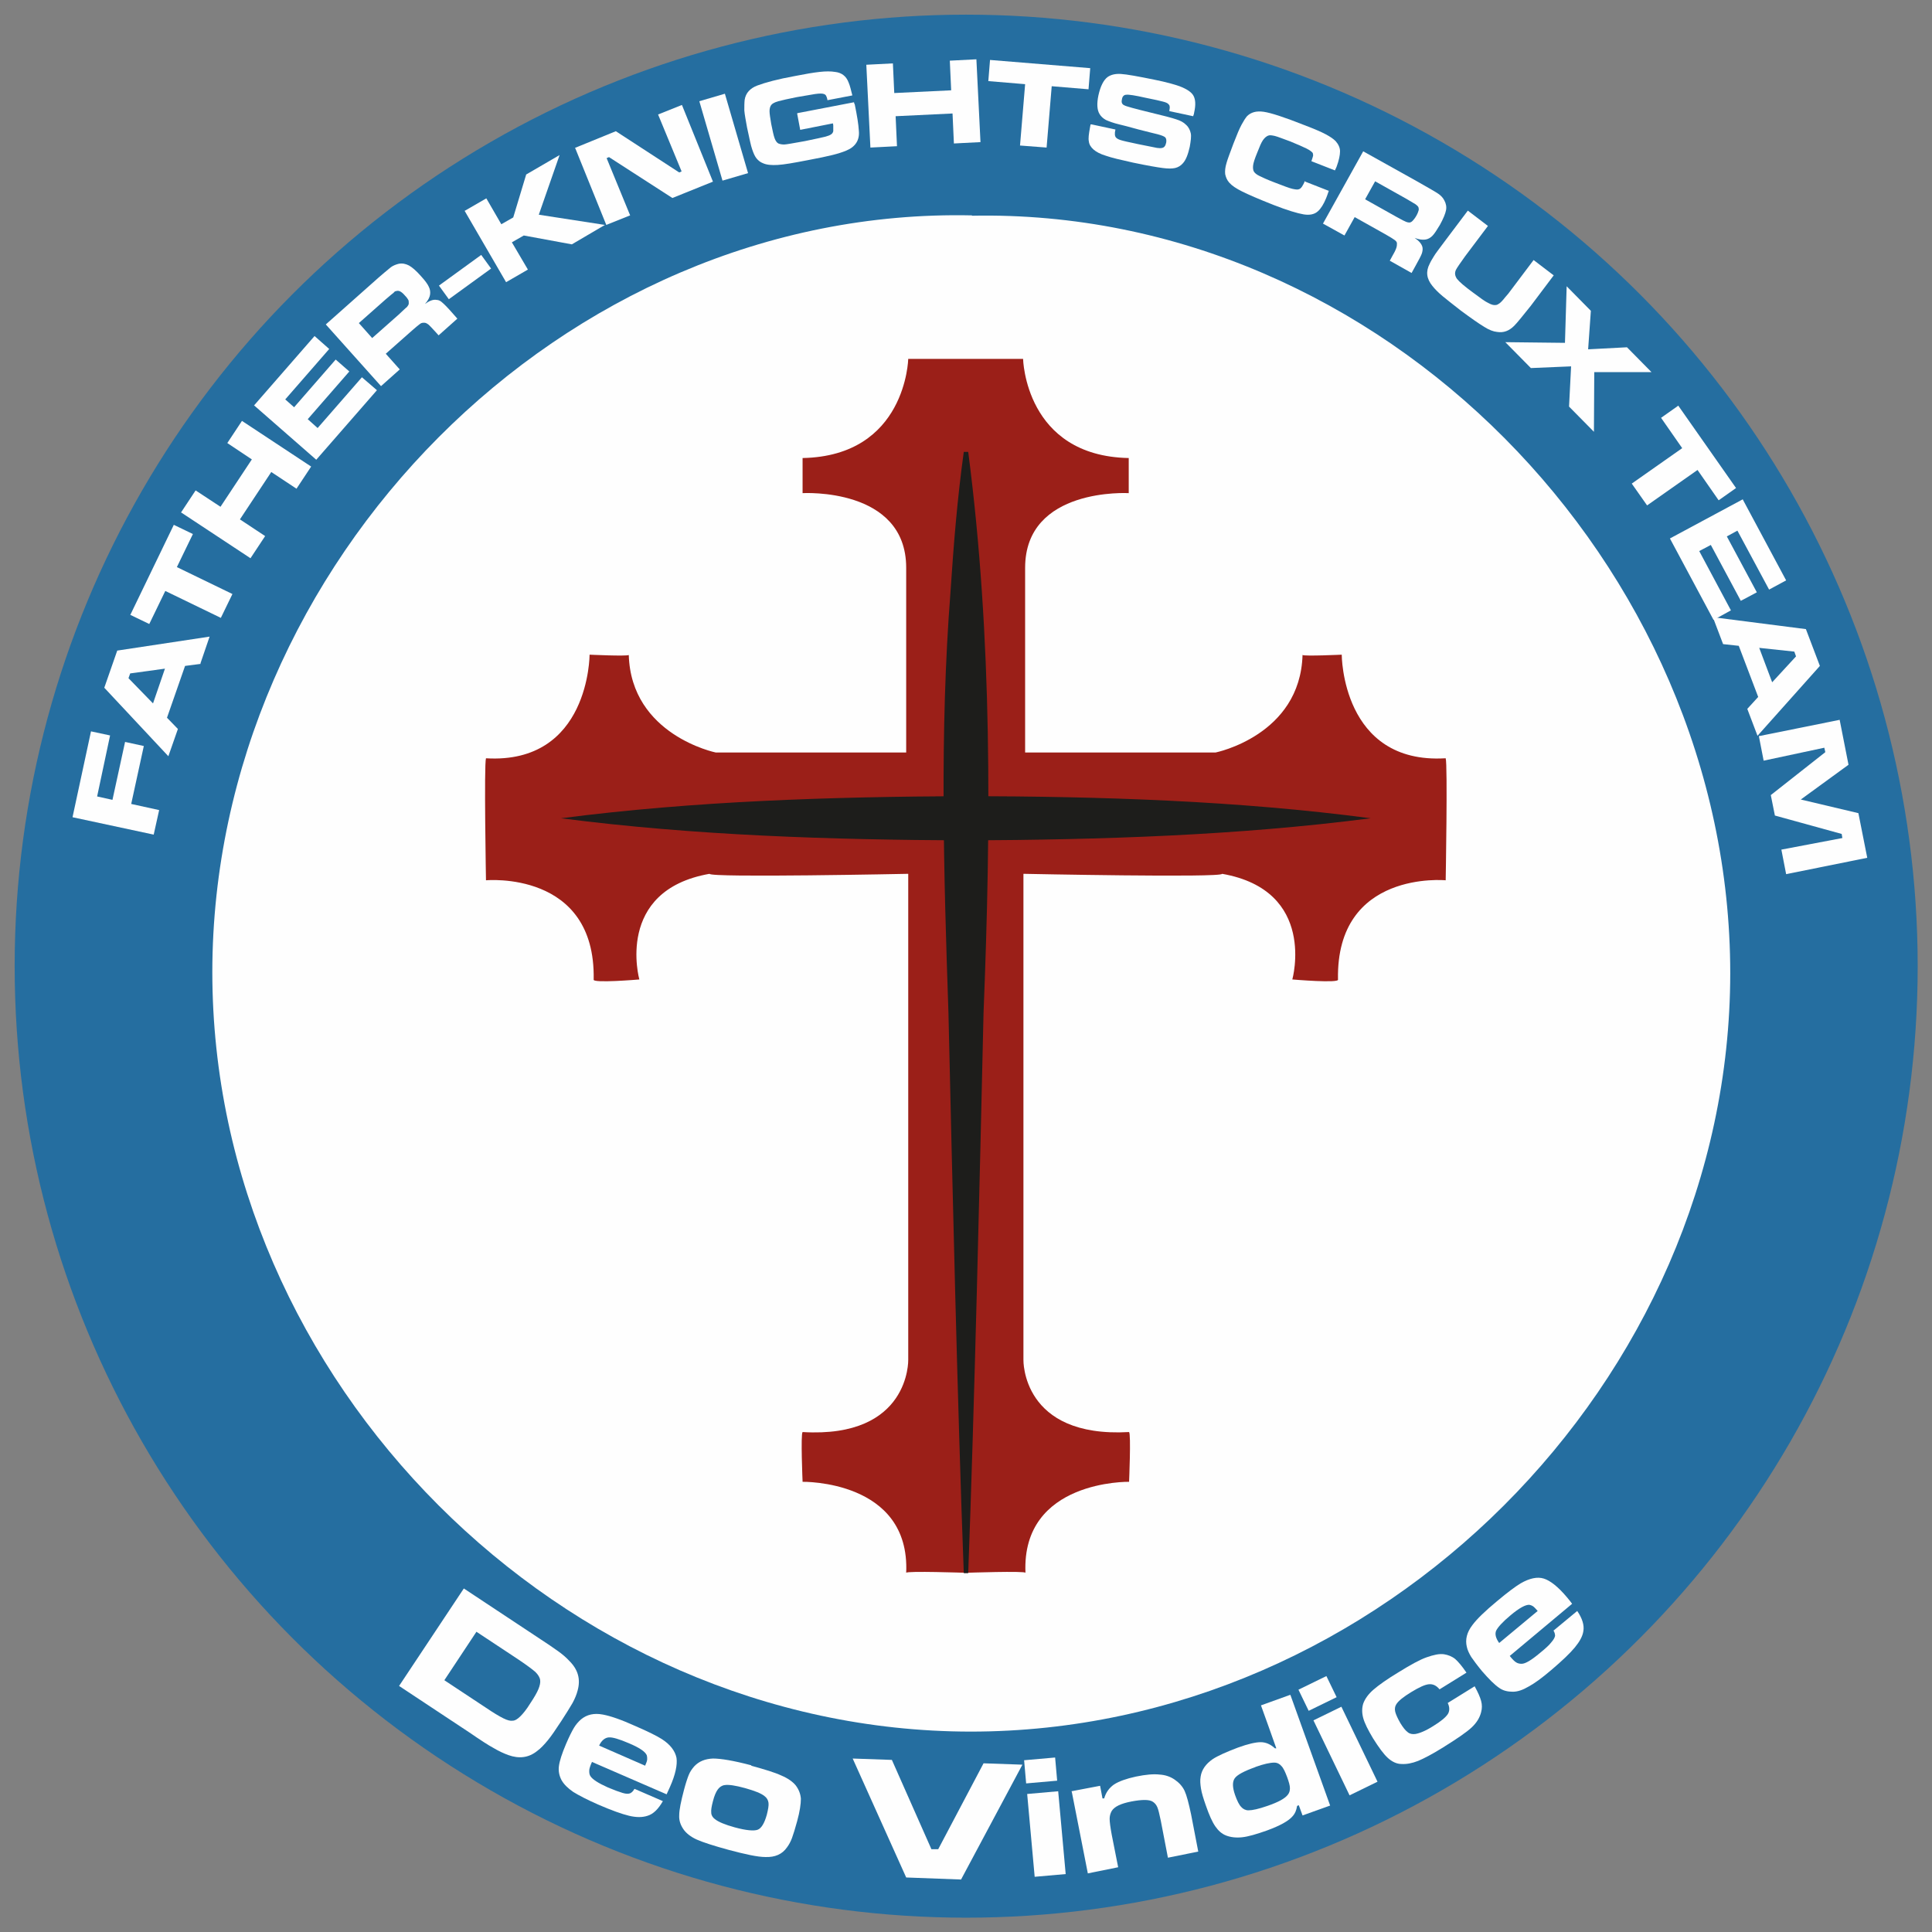 <?xml version="1.0" encoding="UTF-8"?>
<svg id="uuid-bf1ec183-ab41-4429-b700-d99fff922d84" xmlns="http://www.w3.org/2000/svg" version="1.1" viewBox="0 0 566.9 566.9">
  <rect x="0" y="0" width="566.9" height="566.9" fill="#808080" stroke="none"/>
  <!-- Generator: Adobe Illustrator 29.0.1, SVG Export Plug-In . SVG Version: 2.1.0 Build 192)  -->
  <defs>
    <style>
      .st0 {
        fill: #256ea0;
      }

      .st1 {
        isolation: isolate;
      }

      .st2 {
        fill: #1d1d1b;
      }

      .st3 {
        fill: #9b1f18;
      }

      .st4 {
        fill: #fefefe;
      }
    </style>
  </defs>
  <g>
    <circle class="st0" cx="283.5" cy="283.5" r="279.2"/>
    <path class="st4" d="M285.2,63.2c-120.1-2.6-222.8,102.1-222.9,222,0,120.1,102.7,222.8,222.5,222.9,120.1,0,222.8-102.7,222.9-222.5,0-120.1-102.6-224.7-222.5-222.3h0Z"/>
    <g class="st1">
      <g class="st1">
        <path class="st4" d="M21.3,239.7l5.4-25.1,5.6,1.2-3.8,17.9,4.5,1,3.7-17,5.5,1.2-3.7,17,8.2,1.8-1.6,7.2-23.8-5.1Z"/>
      </g>
    </g>
    <g class="st1">
      <g class="st1">
        <path class="st4" d="M58.9,194.8l-4.6.6-5.3,15.2,3.2,3.3-2.8,8-18.8-20.1,3.8-10.9,27.1-4.1-2.7,7.9ZM48.4,196.2l-10.2,1.4-.5,1.4,7.2,7.4,3.5-10.2Z"/>
      </g>
    </g>
    <g class="st1">
      <g class="st1">
        <path class="st4" d="M38.2,180.5l12.8-26.5,5.6,2.7-4.7,9.7,16.3,7.9-3.4,7-16.3-7.9-4.7,9.7-5.6-2.7Z"/>
      </g>
    </g>
    <g class="st1">
      <g class="st1">
        <path class="st4" d="M53.1,150.4l4.3-6.5,7.3,4.8,9.2-13.9-7.2-4.8,4.3-6.5,20.3,13.4-4.3,6.5-7.4-4.9-9.2,13.9,7.4,4.9-4.3,6.5-20.3-13.4Z"/>
      </g>
    </g>
    <g class="st1">
      <g class="st1">
        <path class="st4" d="M74.6,118.9l17.7-20.3,4.3,3.8-12.9,14.8,2.6,2.3,12.2-14,4,3.5-12.2,14,2.9,2.6,13-14.9,4.4,3.8-17.8,20.4-18.3-16Z"/>
      </g>
    </g>
    <g class="st1">
      <g class="st1">
        <path class="st4" d="M111.8,113.3l-16.2-18.1,13.4-11.9c3.1-2.8,5.1-4.4,5.7-4.9.7-.5,1.5-.8,2.3-1,1.1-.2,2,0,3,.5.9.5,2.1,1.5,3.5,3.1,1.2,1.3,2,2.4,2.3,3.1.4.8.5,1.5.4,2.3-.1.8-.6,1.8-1.5,2.8,1.2-.9,2.4-1.4,3.4-1.2.6,0,1.2.3,1.7.8.5.4,1.5,1.4,2.9,3l1.5,1.7-5.5,4.9-.9-1c-.9-1-1.6-1.7-2-2.1-.5-.4-.9-.6-1.3-.6-.4,0-.8,0-1.2.3s-1.2.9-2.3,1.9l-7.8,6.9,4.1,4.6-5.5,4.9ZM109.2,99.2l7.8-6.9c1.3-1.2,2.1-2,2.4-2.2.2-.3.4-.5.5-.8.1-.4,0-.7,0-1.1-.2-.4-.5-.9-1.1-1.5-.5-.6-1-1-1.4-1.2-.4-.2-.8-.2-1.1-.1-.3,0-.6.2-.8.5-.3.2-1.1.9-2.4,2l-7.8,6.9,4,4.5Z"/>
      </g>
    </g>
    <g class="st1">
      <g class="st1">
        <path class="st4" d="M128.8,83.8l12.4-9,2.9,4-12.4,9-2.9-4Z"/>
      </g>
    </g>
    <g class="st1">
      <g class="st1">
        <path class="st4" d="M136.3,61.9l6.4-3.7,4.4,7.6,3.5-2,3.8-12.6,9.8-5.7-6.1,17.5,19.4,3-9.7,5.7-14.1-2.6-3.5,2,4.7,8-6.4,3.7-12.2-21Z"/>
      </g>
    </g>
    <g class="st1">
      <g class="st1">
        <path class="st4" d="M168.7,43.4l12-4.9,18.6,12.1.7-.3-6.9-16.7,7-2.8,9.1,22.5-11.9,4.8-18.6-12-.7.3,6.9,16.8-7,2.8-9.1-22.5Z"/>
      </g>
    </g>
    <g class="st1">
      <g class="st1">
        <path class="st4" d="M205.2,29.7l7.5-2.2,6.8,23.3-7.5,2.2-6.8-23.3Z"/>
      </g>
    </g>
    <g class="st1">
      <g class="st1">
        <path class="st4" d="M234,33.2l16.6-3.2c0,.4.2.6.2.6.7,3.4,1.1,5.9,1.2,7.7.3,2.8-1,4.8-3.7,5.9-1.2.5-2.5.9-4.1,1.3-1.6.4-4,.9-7.2,1.5-4.1.8-7,1.3-8.8,1.4-1.7.1-3.2,0-4.3-.5-.8-.3-1.4-.8-1.9-1.4-.5-.6-.9-1.5-1.3-2.7-.4-1.1-.8-3.2-1.5-6.4-.4-2.2-.7-3.8-.8-5,0-1.1,0-2.2.1-3.1.3-2,1.6-3.4,3.7-4.2,2.4-.9,6.1-1.9,11.1-2.8,3-.6,5.4-1,7.2-1.2,1.8-.2,3.3-.2,4.5,0,1.9.2,3.3,1.2,4,3.1.4.9.7,2.2,1.1,3.8l-7.3,1.4c-.1-.7-.3-1.1-.4-1.3-.1-.2-.3-.4-.6-.5-.5-.2-1.3-.2-2.7,0-1.2.2-3,.5-5.3.9-2.5.5-4.3.9-5.4,1.2-1.1.3-1.8.7-2.1,1.1-.3.4-.5,1-.5,1.8,0,.8.2,2,.5,3.8.4,2,.7,3.4,1,4.2.3.8.7,1.3,1.1,1.5.5.2,1,.3,1.7.3.6,0,2.7-.4,6.1-1,3.3-.7,5.3-1.1,6-1.3.7-.2,1.3-.4,1.7-.7.3-.2.5-.5.6-.9,0-.4,0-.9,0-1.6,0-.1,0-.3-.1-.7l-9.6,1.9-.9-4.8Z"/>
      </g>
    </g>
    <g class="st1">
      <g class="st1">
        <path class="st4" d="M254.2,19l7.8-.4.4,8.7,16.7-.8-.4-8.7,7.8-.4,1.2,24.3-7.8.4-.4-8.8-16.7.8.4,8.8-7.8.4-1.2-24.3Z"/>
      </g>
    </g>
    <g class="st1">
      <g class="st1">
        <path class="st4" d="M290.6,17.6l29.3,2.4-.5,6.2-10.8-.9-1.5,18-7.8-.6,1.5-18-10.8-.9.5-6.2Z"/>
      </g>
    </g>
    <g class="st1">
      <g class="st1">
        <path class="st4" d="M320.3,36.5l7,1.5c-.3,1.2-.2,2,.2,2.4.3.3.7.5,1.3.7s2.3.6,5.2,1.2c3.1.6,4.9,1,5.5,1.1.6.1,1.1.1,1.5,0,.6-.1,1-.6,1.2-1.6.1-.7,0-1.2-.3-1.5s-1.1-.6-2.2-.9c-.9-.2-2.8-.7-5.6-1.4-2.9-.8-4.8-1.3-5.7-1.5-1.7-.4-3-.9-3.9-1.3-.9-.5-1.5-1.1-1.9-1.8-.7-1.2-.8-3-.3-5.4.6-2.7,1.5-4.5,2.7-5.4,1-.7,2.3-1,3.9-.9,1.7.1,5,.7,9.9,1.7,3.5.7,5.9,1.4,7.3,1.9,2.1.8,3.5,1.7,4.1,2.8s.7,2.7.2,4.9c0,.2-.1.6-.3,1.1l-7-1.5c.1-.7.2-1.1.1-1.4,0-.3-.2-.5-.4-.7-.3-.3-.8-.5-1.6-.7-.8-.2-2.4-.6-5-1.1-3.1-.7-5-1-5.7-.9-.7,0-1.2.5-1.3,1.4-.2.8,0,1.4.7,1.7.5.3,3.1,1,7.6,2.1,3.8.9,6.4,1.6,7.6,2,1.3.4,2.2.9,2.9,1.6.8.7,1.2,1.6,1.4,2.5s0,2.3-.3,4c-.5,2.2-1.1,3.8-2,4.8-.6.7-1.4,1.2-2.3,1.4s-2.1.2-3.6,0c-1.6-.2-4.5-.7-8.8-1.6-3.6-.8-6.2-1.4-7.9-2-1.7-.5-2.9-1.2-3.6-1.8-.8-.7-1.3-1.5-1.4-2.4-.2-.9,0-2.2.3-3.9l.2-1.1Z"/>
      </g>
    </g>
    <g class="st1">
      <g class="st1">
        <path class="st4" d="M383,53.3l6.9,2.7c-.4,1.1-.6,1.8-.8,2.2-.7,1.7-1.5,3-2.4,3.8-1,.9-2.4,1.2-4.2.9-1.8-.3-4.8-1.2-8.9-2.8-4.3-1.7-7.3-3-9.1-3.9-1.8-.9-3-1.7-3.8-2.6-.7-.8-1-1.6-1.2-2.5-.1-.9,0-2,.4-3.3.3-1.1,1-2.9,2-5.6,1-2.6,1.8-4.5,2.4-5.6.6-1.1,1.1-1.9,1.6-2.5,1.2-1.2,2.8-1.6,4.9-1.3,2.1.3,6.1,1.6,11.9,3.9,2.9,1.1,5,2,6.3,2.7,1.3.7,2.2,1.3,2.9,2,.8.9,1.3,1.9,1.3,3s-.3,2.6-1,4.5c0,0-.2.5-.5,1.1l-6.9-2.7c.3-.8.4-1.3.5-1.6,0-.3,0-.5-.1-.8-.2-.3-.8-.8-1.8-1.3-1-.5-2.6-1.2-4.8-2.1-2.2-.8-3.7-1.4-4.5-1.6-.9-.2-1.5-.3-2-.1-.5.2-1,.6-1.5,1.3s-1,1.9-1.7,3.7c-.7,1.7-1.1,2.9-1.2,3.7-.1.8,0,1.4.2,1.8.3.5.8.9,1.6,1.3.8.4,2.3,1.1,4.4,1.9,2.6,1,4.4,1.7,5.3,1.9s1.6.3,2,.1c.6-.2,1.1-1,1.7-2.4Z"/>
      </g>
    </g>
    <g class="st1">
      <g class="st1">
        <path class="st4" d="M388.2,65.6l11.8-21.2,15.6,8.7c3.7,2.1,5.8,3.3,6.5,3.8.7.5,1.3,1.1,1.7,1.9.5.9.7,1.9.5,2.9-.2,1-.8,2.5-1.8,4.3-.9,1.5-1.6,2.6-2.2,3.2-.6.6-1.3,1-2.1,1.1-.8.1-1.9,0-3.1-.5,1.3.9,2.1,1.8,2.3,2.8.1.6,0,1.2-.2,1.8-.2.6-.9,1.9-1.9,3.7l-1.1,2-6.4-3.6.6-1.1c.7-1.2,1.1-2,1.3-2.6.2-.6.2-1,.2-1.4,0-.4-.3-.7-.7-1-.4-.3-1.2-.8-2.6-1.6l-9.1-5.1-3,5.4-6.5-3.6ZM400.6,58.5l9.1,5.1c1.6.9,2.6,1.4,2.9,1.5.3.1.6.2.9.2.4,0,.7-.2,1-.5.3-.3.7-.8,1.1-1.5.4-.7.6-1.3.7-1.7,0-.4,0-.8-.3-1.1-.2-.2-.4-.4-.7-.6-.3-.2-1.2-.7-2.7-1.6l-9.1-5.1-2.9,5.2Z"/>
      </g>
    </g>
    <g class="st1">
      <g class="st1">
        <path class="st4" d="M430.7,61.8l5.9,4.5-6.7,8.9c-1.5,2.1-2.4,3.4-2.7,4-.4.9-.3,1.7.3,2.6.7.9,2.2,2.2,4.8,4.1,2,1.5,3.5,2.6,4.4,3,.9.5,1.6.7,2.2.6.4,0,.8-.3,1.1-.5.4-.3.9-.8,1.6-1.7.7-.8,1.3-1.5,1.7-2.1l6.7-8.9,5.9,4.5-6.7,8.9c-2.4,3-4,5-4.9,5.9-1.5,1.5-3.1,2.1-5,1.8-1.1-.1-2.4-.6-3.8-1.5-1.5-.9-3.8-2.5-6.9-4.8-2.3-1.8-4.1-3.2-5.3-4.2-1.2-1-2.2-2-3-3-1.7-2.1-2-4.2-.8-6.5.4-.9.9-1.6,1.3-2.3.4-.7,1.5-2.1,3.2-4.4l6.7-8.9Z"/>
      </g>
    </g>
    <g class="st1">
      <g class="st1">
        <path class="st4" d="M459.7,84l7.1,7.2-.8,11.3,11.4-.6,7.2,7.3h-16.8c0,.1-.1,17.5-.1,17.5l-7.3-7.4.6-11.8-11.8.5-7.5-7.6,17.5.2.5-16.6Z"/>
      </g>
    </g>
    <g class="st1">
      <g class="st1">
        <path class="st4" d="M492.5,119.1l16.9,24.1-5.1,3.6-6.2-8.9-14.8,10.4-4.5-6.4,14.8-10.4-6.2-8.9,5.1-3.6Z"/>
      </g>
    </g>
    <g class="st1">
      <g class="st1">
        <path class="st4" d="M511.4,146.6l12.7,23.7-5,2.7-9.3-17.3-3.1,1.7,8.8,16.4-4.7,2.5-8.8-16.4-3.4,1.8,9.3,17.4-5.1,2.8-12.8-23.9,21.4-11.5Z"/>
      </g>
    </g>
    <g class="st1">
      <g class="st1">
        <path class="st4" d="M512.8,207.9l3.1-3.4-5.7-15-4.6-.5-3-7.9,27.3,3.5,4.1,10.8-18.3,20.5-3-7.9ZM520,200.2l7-7.6-.5-1.4-10.3-1.1,3.8,10.1Z"/>
      </g>
    </g>
    <g class="st1">
      <g class="st1">
        <path class="st4" d="M539.8,211.2l2.6,13.2-14,10.2,16.9,4,2.6,13.1-23.8,4.8-1.4-7.2,17.9-3.4-.2-1.2-19.6-5.4-1.2-6,16-12.6-.3-1.3-17.8,3.8-1.4-7.2,23.8-4.8Z"/>
      </g>
    </g>
    <g class="st1">
      <g class="st1">
        <path class="st4" d="M117.1,494.7l19-28.6,20.7,13.7c3.7,2.4,6,4,7.1,4.8,1.1.8,2.2,1.7,3.2,2.8,2.5,2.5,3.3,5.3,2.4,8.6-.3,1.2-.8,2.4-1.5,3.7-.7,1.2-1.8,3-3.3,5.3-1.7,2.6-3,4.5-4,5.7s-2,2.3-3.1,3.1c-2.5,2-5.3,2.3-8.4,1.2-1.4-.5-2.9-1.2-4.4-2.1-1.5-.8-3.8-2.3-7-4.5l-20.7-13.7ZM130.5,493.1l12.1,8c2.2,1.5,3.9,2.5,5.1,3.1,1.2.6,2.1.8,2.7.7.7,0,1.5-.5,2.3-1.3.8-.8,1.8-2,2.9-3.8,1.2-1.8,2-3.2,2.4-4.2.4-1,.6-1.9.5-2.6-.1-.8-.6-1.6-1.4-2.4-.8-.7-2.5-2-5.2-3.8l-12.1-8-9.4,14.2Z"/>
      </g>
    </g>
    <g class="st1">
      <g class="st1">
        <path class="st4" d="M186.2,524.9l8.3,3.6c-1.3,2.3-2.8,3.8-4.5,4.3-1.5.5-3.3.5-5.4,0s-5.2-1.6-9.1-3.3c-3.2-1.4-5.7-2.7-7.3-3.7-1.6-1.1-2.7-2.2-3.4-3.4-.7-1.3-1-2.7-.8-4.2.2-1.5.9-3.7,2.1-6.5.9-2.1,1.7-3.7,2.3-4.7.6-1,1.3-1.8,2.1-2.5,1.7-1.4,3.8-1.9,6.4-1.4,2.2.4,5.4,1.5,9.6,3.4,3.7,1.6,6.3,2.9,7.7,3.8,2.5,1.6,3.9,3.5,4.3,5.5.3,2-.3,4.9-1.9,8.5-.2.4-.5,1.1-1,2.2l-21.9-9.5c-.5,1.1-.8,2-.8,2.5,0,.6,0,1.1.3,1.6.6,1,2.3,2.1,5.2,3.4,1.9.8,3.3,1.3,4.3,1.6,1,.3,1.7.3,2.2.1.4-.2.8-.5,1.2-1.2ZM189.3,518.1c.4-.9.6-1.5.6-1.9,0-.4,0-.7-.1-1.1-.4-1.1-2.2-2.3-5.3-3.6-2.8-1.2-4.8-1.8-5.9-1.7s-2.1.9-2.8,2.4l13.5,5.9Z"/>
      </g>
    </g>
    <g class="st1">
      <g class="st1">
        <path class="st4" d="M220.4,518.1c4,1.1,7,2,8.9,2.9,1.9.8,3.3,1.8,4.2,2.9.9,1.2,1.4,2.5,1.5,3.9,0,1.5-.3,3.7-1.1,6.6-.6,2.2-1.1,3.8-1.5,4.9-.4,1.1-.9,2-1.5,2.8-1.4,2-3.5,2.9-6.3,2.8-2.3,0-5.9-.8-10.8-2.1-4.4-1.2-7.5-2.2-9.3-3-1.8-.8-3.2-1.9-4-3.1-.8-1.2-1.3-2.5-1.2-4.1,0-1.5.5-4,1.4-7.4.5-1.9,1-3.4,1.4-4.4.4-1,1-1.8,1.6-2.5,1.4-1.5,3.2-2.2,5.5-2.3,2.3,0,6,.6,11.3,2ZM218.7,524.7c-2.9-.8-4.9-1.1-6.1-.9-.8.1-1.5.6-2,1.3-.5.7-1,1.8-1.4,3.4-.4,1.5-.6,2.7-.5,3.4,0,.7.4,1.4,1.1,1.9,1,.8,2.9,1.6,5.8,2.4,3.3.9,5.6,1.1,6.7.7s2-1.9,2.7-4.4c.4-1.6.6-2.7.5-3.5-.1-.8-.5-1.5-1.2-2-1-.8-2.8-1.5-5.6-2.3Z"/>
      </g>
    </g>
    <g class="st1">
      <g class="st1">
        <path class="st4" d="M250.2,516l11.5.4,11.6,26.2h2c0,0,13.3-25.2,13.3-25.2l11.4.4-18,33.7-16.1-.6-15.7-34.9Z"/>
      </g>
    </g>
    <g class="st1">
      <g class="st1">
        <path class="st4" d="M300.5,516.5l9.1-.8.6,6.8-9.1.8-.6-6.8ZM301.4,526.4l9.1-.8,2.2,24.3-9.1.8-2.2-24.3Z"/>
      </g>
    </g>
    <g class="st1">
      <g class="st1">
        <path class="st4" d="M314.4,525.6l8.4-1.6.7,3.7h.5c.5-1.8,1.5-3.1,2.9-4.1,1.4-.9,3.6-1.7,6.4-2.3,2.9-.6,5.2-.8,6.9-.6,1.7.1,3.2.6,4.5,1.5,1.3.9,2.3,2,2.9,3.3.6,1.3,1.2,3.6,1.9,6.9l2.1,10.9-8.9,1.8-2.1-10.9c-.4-1.9-.7-3.2-1-3.9-.3-.7-.7-1.2-1.3-1.6-1-.7-3.1-.7-6.3-.1-3.1.6-5,1.5-5.8,2.8-.4.7-.6,1.5-.6,2.3,0,.9.2,2.4.6,4.6l1.9,9.6-8.9,1.8-4.7-23.9Z"/>
      </g>
    </g>
    <g class="st1">
      <g class="st1">
        <path class="st4" d="M378.7,497.5l11.6,32.3-8.1,2.9-1.1-3-.5.2c-.2,1.3-.6,2.2-1.2,2.9-1.2,1.5-3.8,2.9-7.6,4.3-3.1,1.1-5.5,1.8-7.3,2-1.8.2-3.4,0-4.7-.5-1.3-.5-2.3-1.4-3.2-2.7-.9-1.3-1.8-3.3-2.8-6.2-.7-2-1.2-3.6-1.4-4.9-.2-1.3-.3-2.4-.1-3.5.3-2,1.5-3.7,3.5-5.1,1.5-1,4-2.1,7.4-3.4,3-1.1,5.3-1.6,6.7-1.6,1.5,0,2.9.6,4.2,1.8h.4c0-.1-4.5-12.6-4.5-12.6l8.6-3.1ZM368.4,518.5c-3.4,1.2-5.4,2.3-6.1,3.3-.7,1-.7,2.6.1,4.9.6,1.7,1.2,2.9,1.8,3.5.5.6,1.3,1,2.1,1,1.2,0,3-.4,5.6-1.3,3.2-1.1,5.2-2.2,6-3.3.4-.5.6-1.1.6-1.9,0-.8-.3-1.8-.8-3.2-.6-1.6-1.1-2.7-1.7-3.3-.5-.6-1.2-1-2.1-1-1.2,0-3.1.4-5.6,1.3Z"/>
      </g>
    </g>
    <g class="st1">
      <g class="st1">
        <path class="st4" d="M381,495.8l8.2-4,3,6.2-8.2,4-3-6.2ZM385.4,504.8l8.2-4,10.6,22-8.2,4-10.6-22Z"/>
      </g>
    </g>
    <g class="st1">
      <g class="st1">
        <path class="st4" d="M424.8,499.7l7.9-4.9c1,1.8,1.6,3.2,1.9,4.3.3,1.1.3,2.2,0,3.3-.4,1.6-1.3,3.1-2.8,4.5-1.5,1.4-4.3,3.3-8.3,5.8-3.2,2-5.7,3.3-7.4,4-1.8.7-3.4,1-4.9.9-1.4,0-2.8-.7-4-1.8-1.2-1.1-2.6-3-4.3-5.7-1.5-2.5-2.5-4.5-2.9-6-.4-1.5-.4-2.9,0-4.2.5-1.4,1.5-2.8,3-4.1,1.5-1.3,4-3.1,7.5-5.2,3.4-2.1,6.1-3.6,8.1-4.3s3.7-1.1,5.1-.9c1.2.2,2.3.6,3.3,1.4.9.8,2,2.1,3.3,4l-7.9,4.9c-.9-1.1-1.9-1.6-3.1-1.5-1.2.1-2.9.9-5.2,2.3-2.3,1.4-3.8,2.6-4.4,3.6-.4.6-.5,1.4-.3,2.2.2.8.7,1.9,1.5,3.3.8,1.3,1.5,2.2,2.2,2.7.6.5,1.4.6,2.2.5,1.2-.2,3-.9,5.2-2.3,2.3-1.4,3.7-2.6,4.3-3.5.6-.9.6-2.1,0-3.3Z"/>
      </g>
    </g>
    <g class="st1">
      <g class="st1">
        <path class="st4" d="M455.8,478.5l7-5.8c1.5,2.2,2.1,4.2,1.8,5.9-.2,1.5-1.1,3.1-2.5,4.8s-3.7,3.9-7,6.7c-2.7,2.3-4.9,3.9-6.6,4.8-1.7,1-3.2,1.5-4.6,1.5-1.5,0-2.9-.3-4.1-1.2-1.3-.9-2.9-2.5-4.9-4.8-1.5-1.8-2.5-3.2-3.2-4.2-.6-1-1.1-2-1.3-3-.5-2.1,0-4.2,1.6-6.3,1.3-1.8,3.8-4.2,7.3-7.1,3.1-2.6,5.4-4.3,6.9-5.2,2.6-1.5,4.9-2,6.8-1.4,1.9.6,4.2,2.4,6.8,5.5.2.3.8.9,1.5,1.9l-18.3,15.3c.8,1,1.4,1.6,1.9,1.9s1,.4,1.6.4c1.1,0,2.9-1.1,5.4-3.2,1.6-1.3,2.7-2.3,3.3-3.1.7-.8,1-1.4,1.1-1.9,0-.4-.1-1-.5-1.6ZM451.2,472.7c-.6-.7-1.1-1.2-1.4-1.4-.3-.2-.6-.3-1-.4-1.1-.1-3,.9-5.6,3.1-2.4,2-3.7,3.5-4.2,4.5-.4,1-.1,2.2.9,3.6l11.3-9.4Z"/>
      </g>
    </g>
  </g>
  <g>
    <g>
      <path class="st3" d="M382.3,192.2s0,0,0-.1c-.1,0,0,0,0,.1Z"/>
      <path class="st3" d="M424.1,222.5c-30.4,1.8-30.4-30.4-30.4-30.4,0,0-10.8.5-11.5.1-.7,23.6-25.5,28.6-25.5,28.6h-55.9s0-55.4,0-54.2c0-23.7,30.4-21.9,30.4-21.9v-10.3c-30.4-.6-31-29.1-31-29.1h-33.7s-.6,28.5-31,29.1v10.3s30.4-1.8,30.4,21.9c0-1.2,0,54.2,0,54.2h-55.9s-24.8-5.1-25.5-28.6c-.8.4-11.5-.1-11.5-.1,0,0,0,32.2-30.4,30.4-.6,1.8,0,35.8,0,35.8,0,0,32.2-3,31.6,29.1-.6,1.2,13.4,0,13.4,0,0,0-7.3-26.1,20.6-31,0,1.2,58.3,0,58.3,0v142.6s.6,23.1-31,21.2c-.6.6,0,14.6,0,14.6,0,0,31.6-.6,30.4,26.7,0-.6,17.5,0,17.5,0,0,0,17.5-.6,17.5,0-1.2-27.3,30.4-26.7,30.4-26.7,0,0,.6-14,0-14.6-31.6,1.8-31-21.2-31-21.2v-142.6s58.3,1.2,58.3,0c27.9,4.9,20.6,31,20.6,31,0,0,14,1.2,13.4,0-.6-32.2,31.6-29.1,31.6-29.1,0,0,.6-34,0-35.8h0Z"/>
      <path class="st3" d="M184.7,192.1s0,0,0,.1c0,0,0,0,0-.1Z"/>
    </g>
    <path class="st2" d="M282.8,461.6c-1.8-47.4-3.4-116.4-4.5-164.5-1.4-41.1-2.6-82.3.6-123.4.9-13.7,2-27.4,3.9-41.1h1.3c7.1,54.6,6.7,109.6,4.5,164.5-1.1,48.3-2.7,116.8-4.5,164.5h-1.3Z"/>
    <path class="st2" d="M164.6,240.1c39.5-5.1,79.1-6.3,118.8-6.5,39.7.1,79.3,1.3,118.8,6.5-39.5,5.1-79.1,6.3-118.8,6.5-39.7-.2-79.3-1.4-118.8-6.5h0Z"/>
  </g>
</svg>